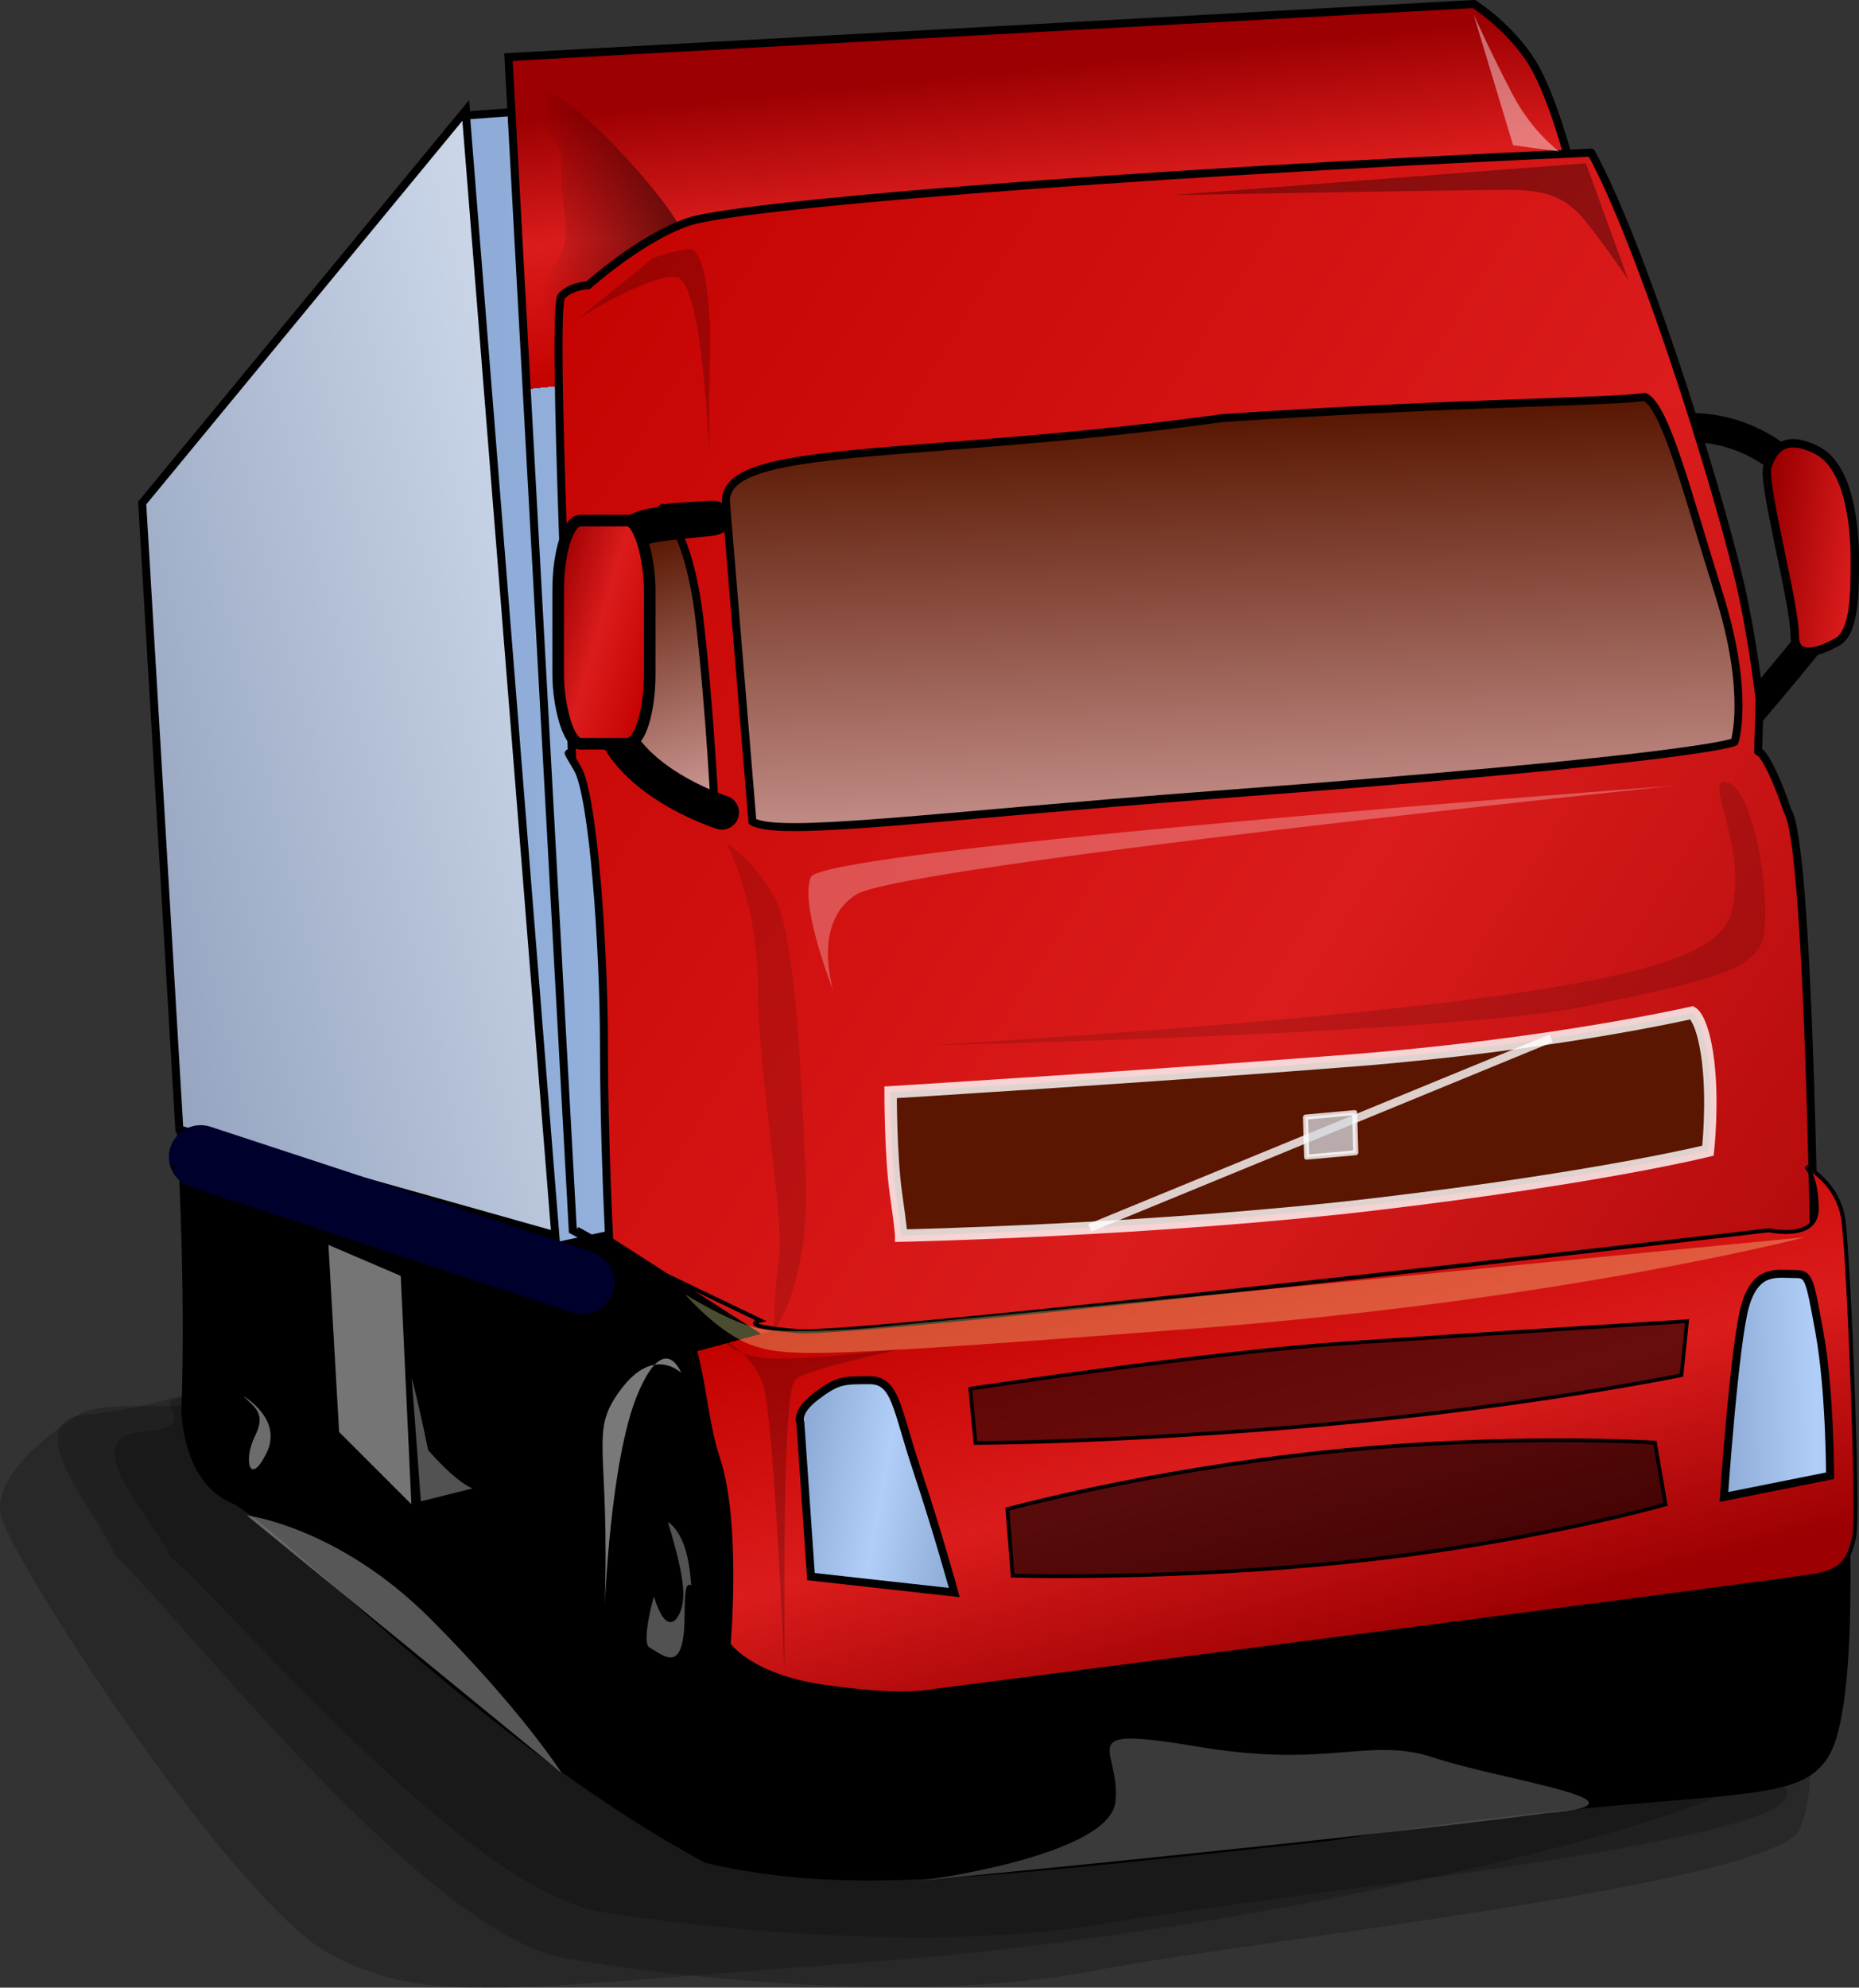 <?xml version="1.0" encoding="UTF-8" standalone="no"?>
<!-- Created with Inkscape (http://www.inkscape.org/) -->
<svg
   xmlns:dc="http://purl.org/dc/elements/1.1/"
   xmlns:cc="http://creativecommons.org/ns#"
   xmlns:rdf="http://www.w3.org/1999/02/22-rdf-syntax-ns#"
   xmlns:svg="http://www.w3.org/2000/svg"
   xmlns="http://www.w3.org/2000/svg"
   xmlns:xlink="http://www.w3.org/1999/xlink"
   xmlns:sodipodi="http://sodipodi.sourceforge.net/DTD/sodipodi-0.dtd"
   xmlns:inkscape="http://www.inkscape.org/namespaces/inkscape"
   height="695.667"
   id="svg2"
   version="1.0"
   width="650.748"
   x="0"
   y="0"
   sodipodi:version="0.32"
   inkscape:version="0.46"
   sodipodi:docname="truck_jarno_vasamaa_.svg"
   inkscape:output_extension="org.inkscape.output.svg.inkscape"
   inkscape:export-filename="/home/joanna/gfx/vector/Jarno Vasamaa/truck_jarno_vasamaa_.png"
   inkscape:export-xdpi="25.862541"
   inkscape:export-ydpi="25.862541">
  <rect width="100%" height="100%" fill="#333333" stroke="none"/>
  <sodipodi:namedview
     inkscape:window-height="715"
     inkscape:window-width="641"
     inkscape:pageshadow="2"
     inkscape:pageopacity="0.0"
     guidetolerance="10.0"
     gridtolerance="10.0"
     objecttolerance="10.0"
     borderopacity="1.0"
     bordercolor="#666666"
     pagecolor="#ffffff"
     id="base"
     showgrid="false"
     inkscape:zoom="0.51313132"
     inkscape:cx="526.18109"
     inkscape:cy="372.04724"
     inkscape:window-x="0"
     inkscape:window-y="0"
     inkscape:current-layer="svg2" />
  <defs
     id="defs3">
    <inkscape:perspective
       sodipodi:type="inkscape:persp3d"
       inkscape:vp_x="0 : 372.04724 : 1"
       inkscape:vp_y="0 : 1000 : 0"
       inkscape:vp_z="1052.3622 : 372.04724 : 1"
       inkscape:persp3d-origin="526.18109 : 248.03149 : 1"
       id="perspective106" />
    <linearGradient
       id="linearGradient2801">
      <stop
         id="stop2803"
         offset="0"
         style="stop-color:#e9f3ff;stop-opacity:1;" />
      <stop
         id="stop2809"
         offset="1"
         style="stop-color:#364978;stop-opacity:1;" />
      <stop
         id="stop2805"
         offset="1"
         style="stop-color:#e9f3ff;stop-opacity:0;" />
    </linearGradient>
    <linearGradient
       id="linearGradient2793">
      <stop
         id="stop2795"
         offset="0"
         style="stop-color:#000000;stop-opacity:0.439;" />
      <stop
         id="stop2797"
         offset="1"
         style="stop-color:#000000;stop-opacity:0;" />
    </linearGradient>
    <linearGradient
       id="linearGradient2645">
      <stop
         id="stop2647"
         offset="0"
         style="stop-color:#8dabd6;stop-opacity:1;" />
      <stop
         id="stop2653"
         offset="1"
         style="stop-color:#b1cef8;stop-opacity:1;" />
      <stop
         id="stop2649"
         offset="1"
         style="stop-color:#8dabd6;stop-opacity:0;" />
    </linearGradient>
    <linearGradient
       id="linearGradient2182">
      <stop
         id="stop2184"
         offset="0"
         style="stop-color:#000000;stop-opacity:1;" />
      <stop
         id="stop2186"
         offset="1"
         style="stop-color:#000000;stop-opacity:0;" />
    </linearGradient>
    <linearGradient
       id="linearGradient2168">
      <stop
         id="stop2170"
         offset="0"
         style="stop-color:#9c0002;stop-opacity:1;" />
      <stop
         id="stop2176"
         offset="0.478"
         style="stop-color:#db1c1c;stop-opacity:1;" />
      <stop
         id="stop2178"
         offset="1"
         style="stop-color:#c30200;stop-opacity:1;" />
      <stop
         id="stop2172"
         offset="1"
         style="stop-color:#edbebe;stop-opacity:1;" />
      <stop
         id="stop2174"
         offset="1"
         style="stop-color:#591702;stop-opacity:0;" />
    </linearGradient>
    <linearGradient
       id="linearGradient2142">
      <stop
         id="stop2144"
         offset="0"
         style="stop-color:#591702;stop-opacity:1;" />
      <stop
         id="stop2150"
         offset="1"
         style="stop-color:#edbebe;stop-opacity:1;" />
      <stop
         id="stop2146"
         offset="1"
         style="stop-color:#591702;stop-opacity:0;" />
    </linearGradient>
    <linearGradient
       gradientTransform="matrix(1.532,0,0,0.65,2.995,0)"
       gradientUnits="userSpaceOnUse"
       id="linearGradient2148"
       spreadMethod="pad"
       x1="283.967"
       x2="304.589"
       xlink:href="#linearGradient2142"
       y1="322.992"
       y2="537.736" />
    <linearGradient
       gradientTransform="scale(0.575,1.739)"
       gradientUnits="userSpaceOnUse"
       id="linearGradient2158"
       x1="547.873"
       x2="553.062"
       xlink:href="#linearGradient2142"
       y1="136.163"
       y2="187.178" />
    <linearGradient
       gradientTransform="scale(0.912,1.097)"
       gradientUnits="userSpaceOnUse"
       id="linearGradient2166"
       x1="435.988"
       x2="441.193"
       xlink:href="#linearGradient2168"
       y1="111.349"
       y2="172.833" />
    <linearGradient
       gradientTransform="matrix(1,0,0,1.463,-78.537,-17.953)"
       gradientUnits="userSpaceOnUse"
       id="linearGradient2188"
       x1="423.214"
       x2="356.285"
       xlink:href="#linearGradient2182"
       y1="116.838"
       y2="117.173" />
    <linearGradient
       gradientTransform="matrix(1.552,0,0,0.644,-2,-4)"
       gradientUnits="userSpaceOnUse"
       id="linearGradient2200"
       x1="295.313"
       x2="207.393"
       xlink:href="#linearGradient2168"
       y1="826.635"
       y2="693.727" />
    <linearGradient
       gradientTransform="scale(1.023,0.978)"
       gradientUnits="userSpaceOnUse"
       id="linearGradient2208"
       x1="702.123"
       x2="277.368"
       xlink:href="#linearGradient2168"
       y1="411.404"
       y2="150.405" />
    <linearGradient
       gradientTransform="scale(0.658,1.52)"
       gradientUnits="userSpaceOnUse"
       id="linearGradient2226"
       x1="892.254"
       x2="957.265"
       xlink:href="#linearGradient2168"
       y1="148.365"
       y2="167.235" />
    <linearGradient
       gradientTransform="scale(0.641,1.561)"
       gradientUnits="userSpaceOnUse"
       id="linearGradient2641"
       x1="440.705"
       x2="475.836"
       xlink:href="#linearGradient2168"
       y1="155.824"
       y2="180.432" />
    <linearGradient
       gradientTransform="scale(0.859,1.164)"
       gradientUnits="userSpaceOnUse"
       id="linearGradient2651"
       spreadMethod="reflect"
       x1="397.945"
       x2="421.635"
       xlink:href="#linearGradient2645"
       y1="406.193"
       y2="412.116" />
    <linearGradient
       gradientTransform="scale(0.703,1.423)"
       gradientUnits="userSpaceOnUse"
       id="linearGradient2661"
       spreadMethod="reflect"
       x1="815.75"
       x2="850.073"
       xlink:href="#linearGradient2645"
       y1="314.554"
       y2="312.965" />
    <linearGradient
       gradientTransform="scale(0.912,1.097)"
       gradientUnits="userSpaceOnUse"
       id="linearGradient2706"
       x1="435.988"
       x2="441.193"
       xlink:href="#linearGradient2168"
       y1="111.349"
       y2="172.833" />
    <linearGradient
       gradientTransform="matrix(1,0,0,1.463,-78.537,-17.953)"
       gradientUnits="userSpaceOnUse"
       id="linearGradient2708"
       x1="423.214"
       x2="356.285"
       xlink:href="#linearGradient2182"
       y1="116.838"
       y2="117.173" />
    <linearGradient
       gradientTransform="scale(1.023,0.978)"
       gradientUnits="userSpaceOnUse"
       id="linearGradient2710"
       x1="702.123"
       x2="277.368"
       xlink:href="#linearGradient2168"
       y1="411.404"
       y2="150.405" />
    <linearGradient
       gradientTransform="matrix(1.552,0,0,0.644,-2,-4)"
       gradientUnits="userSpaceOnUse"
       id="linearGradient2712"
       x1="295.313"
       x2="207.393"
       xlink:href="#linearGradient2168"
       y1="826.635"
       y2="693.727" />
    <linearGradient
       gradientTransform="matrix(1.532,0,0,0.65,2.995,0)"
       gradientUnits="userSpaceOnUse"
       id="linearGradient2714"
       spreadMethod="pad"
       x1="283.967"
       x2="304.589"
       xlink:href="#linearGradient2142"
       y1="322.992"
       y2="537.736" />
    <linearGradient
       gradientTransform="scale(0.575,1.739)"
       gradientUnits="userSpaceOnUse"
       id="linearGradient2716"
       x1="547.873"
       x2="553.062"
       xlink:href="#linearGradient2142"
       y1="136.163"
       y2="187.178" />
    <linearGradient
       gradientTransform="scale(0.859,1.164)"
       gradientUnits="userSpaceOnUse"
       id="linearGradient2718"
       spreadMethod="reflect"
       x1="397.945"
       x2="421.635"
       xlink:href="#linearGradient2645"
       y1="406.193"
       y2="412.116" />
    <linearGradient
       gradientTransform="scale(0.703,1.423)"
       gradientUnits="userSpaceOnUse"
       id="linearGradient2720"
       spreadMethod="reflect"
       x1="815.75"
       x2="850.073"
       xlink:href="#linearGradient2645"
       y1="314.554"
       y2="312.965" />
    <linearGradient
       gradientTransform="scale(0.658,1.52)"
       gradientUnits="userSpaceOnUse"
       id="linearGradient2722"
       x1="892.254"
       x2="957.265"
       xlink:href="#linearGradient2168"
       y1="148.365"
       y2="167.235" />
    <linearGradient
       gradientTransform="scale(0.641,1.561)"
       gradientUnits="userSpaceOnUse"
       id="linearGradient2724"
       x1="440.705"
       x2="475.836"
       xlink:href="#linearGradient2168"
       y1="155.824"
       y2="180.432" />
    <linearGradient
       gradientTransform="matrix(0.895,0,0,2.182,-5.013,-117.808)"
       gradientUnits="userSpaceOnUse"
       id="linearGradient2733"
       x1="440.705"
       x2="475.836"
       xlink:href="#linearGradient2168"
       y1="155.824"
       y2="180.432" />
    <linearGradient
       gradientTransform="matrix(0.92,0,0,2.125,-5.013,-117.808)"
       gradientUnits="userSpaceOnUse"
       id="linearGradient2746"
       x1="892.254"
       x2="957.265"
       xlink:href="#linearGradient2168"
       y1="148.365"
       y2="167.235" />
    <linearGradient
       gradientTransform="matrix(0.982,0,0,1.989,-5.013,-111.808)"
       gradientUnits="userSpaceOnUse"
       id="linearGradient2754"
       spreadMethod="reflect"
       x1="815.75"
       x2="850.073"
       xlink:href="#linearGradient2645"
       y1="314.554"
       y2="312.965" />
    <linearGradient
       gradientTransform="matrix(1.201,0,0,1.628,-5.013,-111.808)"
       gradientUnits="userSpaceOnUse"
       id="linearGradient2757"
       spreadMethod="reflect"
       x1="397.945"
       x2="421.635"
       xlink:href="#linearGradient2645"
       y1="406.193"
       y2="412.116" />
    <linearGradient
       gradientTransform="matrix(0.804,0,0,2.431,-5.013,-117.808)"
       gradientUnits="userSpaceOnUse"
       id="linearGradient2765"
       x1="547.873"
       x2="553.062"
       xlink:href="#linearGradient2142"
       y1="136.163"
       y2="187.178" />
    <linearGradient
       gradientTransform="matrix(2.141,0,0,0.908,-0.827,-117.808)"
       gradientUnits="userSpaceOnUse"
       id="linearGradient2768"
       spreadMethod="pad"
       x1="283.967"
       x2="304.589"
       xlink:href="#linearGradient2142"
       y1="322.992"
       y2="537.736" />
    <linearGradient
       gradientTransform="matrix(2.17,0,0,0.9,-7.809,-123.4)"
       gradientUnits="userSpaceOnUse"
       id="linearGradient2771"
       x1="295.313"
       x2="207.393"
       xlink:href="#linearGradient2168"
       y1="826.635"
       y2="693.727" />
    <linearGradient
       gradientTransform="matrix(1.43,0,0,1.367,-5.013,-117.808)"
       gradientUnits="userSpaceOnUse"
       id="linearGradient2775"
       x1="702.123"
       x2="277.368"
       xlink:href="#linearGradient2168"
       y1="411.404"
       y2="150.405" />
    <linearGradient
       gradientTransform="matrix(1.398,0,0,2.046,-114.797,-142.904)"
       gradientUnits="userSpaceOnUse"
       id="linearGradient2778"
       x1="423.214"
       x2="356.285"
       xlink:href="#linearGradient2182"
       y1="116.838"
       y2="117.173" />
    <linearGradient
       gradientTransform="matrix(1.274,0,0,1.533,-5.013,-117.808)"
       gradientUnits="userSpaceOnUse"
       id="linearGradient2781"
       x1="435.988"
       x2="441.193"
       xlink:href="#linearGradient2168"
       y1="111.349"
       y2="172.833" />
    <linearGradient
       gradientTransform="scale(0.733,1.364)"
       gradientUnits="userSpaceOnUse"
       id="linearGradient2799"
       x1="322.969"
       x2="535.812"
       xlink:href="#linearGradient2793"
       y1="328.824"
       y2="166.697" />
    <linearGradient
       gradientTransform="scale(0.61,1.639)"
       gradientUnits="userSpaceOnUse"
       id="linearGradient2807"
       x1="760.6"
       x2="54.555"
       xlink:href="#linearGradient2801"
       y1="59.34"
       y2="524.573" />
    <linearGradient
       gradientTransform="scale(0.906,1.104)"
       gradientUnits="userSpaceOnUse"
       id="linearGradient2817"
       x1="392.887"
       x2="777.478"
       xlink:href="#linearGradient2645"
       y1="230.429"
       y2="230.429" />
  </defs>
  <g
     id="layer1"
     transform="translate(-194.184,-29.084)">
    <g
       id="g2819">
      <path
         d="M 784.224,178.955 C 784.224,178.955 797.601,177.044 812.889,186.599 C 828.177,196.154 826.266,224.818 826.266,224.818 C 826.266,224.818 833.91,245.839 826.266,255.394 C 818.622,264.949 807.156,278.326 807.156,278.326"
         id="path2216"
         style="fill:none;fill-opacity:0.75;fill-rule:evenodd;stroke:#000000;stroke-width:10.204;stroke-linecap:butt;stroke-linejoin:miter;stroke-miterlimit:4;stroke-opacity:1" />
      <path
         d="M 255.766,419.279 C 259.587,482.341 257.676,522.472 257.676,522.472 C 257.676,522.472 257.676,547.315 274.875,554.959 C 292.074,562.603 362.781,639.042 441.131,681.084 C 490.817,692.55 532.859,686.817 658.984,673.44 C 792.753,652.419 823.329,663.885 834.794,642.864 C 846.26,621.843 840.527,535.849 840.527,535.849 L 460.241,415.457 L 255.766,419.279 z"
         id="path2236"
         style="fill:#000000;fill-opacity:1;fill-rule:evenodd;stroke:none;stroke-width:1px;stroke-linecap:butt;stroke-linejoin:miter;stroke-opacity:1" />
      <path
         d="M 256.964,424.385 L 388.882,461.545 L 357.296,67.649 L 243.958,205.141 L 256.964,424.385 z"
         id="path1358"
         style="fill:url(#linearGradient2807);fill-opacity:1;fill-rule:evenodd;stroke:#000000;stroke-width:2.796;stroke-linecap:butt;stroke-linejoin:miter;stroke-miterlimit:4;stroke-opacity:1" />
      <path
         d="M 357.296,69.507 L 702.884,43.495 L 457.628,450.397 L 388.882,465.261 L 357.296,69.507 z"
         id="path1360"
         style="fill:url(#linearGradient2817);fill-opacity:1;fill-rule:evenodd;stroke:#000000;stroke-width:2.796;stroke-linecap:butt;stroke-linejoin:miter;stroke-miterlimit:4;stroke-opacity:1" />
      <path
         d="M 394.697,459.687 L 372.168,49.069 L 710.114,30.489 C 710.114,30.489 725.017,39.779 732.527,54.643 C 740.037,69.507 745.611,93.661 745.611,93.661 L 411.595,154.975 L 452.568,491.273 L 394.697,459.687 z"
         id="path1366"
         style="fill:url(#linearGradient2781);fill-opacity:1;fill-rule:evenodd;stroke:#000000;stroke-width:2.81;stroke-linecap:butt;stroke-linejoin:miter;stroke-miterlimit:4;stroke-opacity:1" />
      <path
         d="M 388.378,141.969 L 433.474,111.188 C 433.474,111.188 431.101,103.493 412.113,82.972 C 393.125,62.452 383.631,59.886 383.631,59.886 C 383.631,59.886 364.644,44.496 378.884,65.017 C 393.125,85.537 390.752,79.151 390.752,91.976 C 390.752,104.802 395.499,111.188 388.378,121.448 C 381.258,131.709 388.378,141.969 388.378,141.969 z"
         id="path2180"
         style="fill:url(#linearGradient2778);fill-opacity:1;fill-rule:evenodd;stroke:none;stroke-width:1px;stroke-linecap:butt;stroke-linejoin:miter;stroke-opacity:1" />
      <path
         d="M 407.462,463.403 L 459.486,496.847 C 459.486,496.847 463.202,502.421 476.208,502.421 C 489.214,502.421 829.228,468.977 829.228,468.977 C 829.228,468.977 827.37,324.053 819.938,312.905 C 816.898,303.784 811.999,292.467 809.634,292.129 L 810.141,273.887 C 810.141,273.887 807.776,252.773 803.216,233.011 C 793.926,193.993 768.045,113.084 751.192,82.513 C 576.685,90.394 452.054,101.093 435.332,106.667 C 418.61,112.241 400.03,128.963 400.03,128.963 C 400.03,128.963 394.456,128.963 390.74,132.679 C 387.024,136.395 394.456,294.325 394.456,294.325 C 394.456,294.325 390.74,288.751 396.314,298.041 C 401.888,307.331 405.604,361.213 405.604,394.657 C 405.604,428.101 407.462,463.403 407.462,463.403 z"
         id="path1364"
         style="fill:url(#linearGradient2775);fill-opacity:1;fill-rule:evenodd;stroke:#000000;stroke-width:2.796;stroke-linecap:butt;stroke-linejoin:round;stroke-miterlimit:4;stroke-opacity:1" />
      <path
         d="M 272.681,514.97 C 268.859,526.436 232.551,516.881 221.085,524.525 C 209.619,532.169 192.42,545.545 194.331,558.922 C 196.242,572.299 276.503,696.513 310.901,713.712 C 345.299,730.911 370.142,725.178 500.089,715.623 C 630.036,706.068 792.47,667.849 811.58,648.739 C 830.689,629.629 838.333,616.252 838.333,616.252 L 566.973,608.608 L 310.901,528.347 L 272.681,514.97 z"
         id="path2242"
         style="fill:#000000;fill-opacity:0.211;fill-rule:evenodd;stroke:none;stroke-width:1px;stroke-linecap:butt;stroke-linejoin:miter;stroke-opacity:1" />
      <path
         d="M 413.957,468.959 L 460.406,491.255 C 460.406,491.255 451.116,493.113 473.412,494.971 C 495.708,496.829 813.426,459.669 813.426,459.669 C 813.426,459.669 830.148,463.385 830.148,452.237 C 830.148,441.089 826.432,437.373 826.432,437.373 C 826.432,437.373 837.58,442.947 839.438,455.953 C 841.296,468.959 845.012,560.001 843.154,567.433 C 841.296,574.865 839.438,578.581 830.148,580.439 C 820.858,582.297 518.004,621.315 518.004,621.315 C 518.004,621.315 508.714,623.173 482.702,619.457 C 456.69,615.741 449.259,604.593 449.259,604.593 C 449.259,604.593 452.974,561.859 445.543,539.563 C 438.111,517.267 441.827,487.539 419.531,480.107 C 397.235,472.675 397.235,481.965 397.235,481.965 L 397.235,459.669 L 413.957,468.959 z"
         id="path1362"
         style="fill:url(#linearGradient2771);fill-opacity:1;fill-rule:evenodd;stroke:#000000;stroke-width:1.398px;stroke-linecap:butt;stroke-linejoin:miter;stroke-opacity:1" />
      <path
         d="M 448.331,205.141 L 457.573,316.621 C 466.815,322.195 520.418,314.763 618.382,307.331 C 792.13,294.325 801.372,288.751 801.372,288.751 C 801.372,288.751 806.918,272.029 795.827,236.727 C 784.737,201.425 777.343,171.697 769.95,167.981 C 758.86,169.839 705.256,169.839 622.079,175.413 C 514.873,190.277 446.559,183.766 448.331,205.141 z"
         id="path1368"
         style="fill:url(#linearGradient2768);fill-opacity:1;fill-rule:evenodd;stroke:#000000;stroke-width:2.788;stroke-linecap:butt;stroke-linejoin:miter;stroke-miterlimit:4;stroke-opacity:1" />
      <path
         d="M 426.042,206.999 L 409.32,220.005 L 413.036,296.183 C 413.036,296.183 420.468,299.899 429.758,307.331 C 439.048,314.763 444.622,316.621 444.622,316.621 C 444.622,316.621 442.764,277.603 439.048,246.017 C 435.332,214.431 426.042,206.999 426.042,206.999 z"
         id="path1370"
         style="fill:url(#linearGradient2765);fill-opacity:1;fill-rule:evenodd;stroke:#000000;stroke-width:2.796;stroke-linecap:butt;stroke-linejoin:miter;stroke-miterlimit:4;stroke-opacity:1" />
      <path
         d="M 446.863,313.429 C 446.863,313.429 408.806,301.411 406.803,275.373 C 404.8,249.334 410.809,233.31 412.812,223.296 C 414.815,213.281 416.818,213.281 436.848,211.278 C 456.877,209.275 428.836,211.278 428.836,211.278"
         id="path2643"
         style="fill:none;fill-opacity:0.75;fill-rule:evenodd;stroke:#000000;stroke-width:12.022;stroke-linecap:round;stroke-linejoin:miter;stroke-miterlimit:4;stroke-opacity:1" />
      <path
         d="M 505.936,411.379 C 505.936,411.379 505.936,433.675 507.794,446.681 C 509.652,459.687 509.652,461.545 509.652,461.545 C 509.652,461.545 598.836,459.687 676.872,450.397 C 754.908,441.107 792.068,431.817 792.068,431.817 C 792.068,431.817 793.926,415.095 792.068,400.231 C 790.21,385.367 786.494,383.509 786.494,383.509 C 786.494,383.509 738.186,394.657 667.582,400.231 C 596.978,405.805 505.936,411.379 505.936,411.379 z"
         id="path1372"
         style="fill:#591702;fill-opacity:0.989;fill-rule:evenodd;stroke:#ffffff;stroke-width:4.333;stroke-linecap:butt;stroke-linejoin:miter;stroke-miterlimit:4;stroke-opacity:0.811" />
      <path
         d="M 533.806,515.127 L 535.664,534.111 C 535.664,534.111 583.972,534.111 656.434,527.783 C 728.896,521.455 782.778,510.381 782.778,510.381 L 784.742,491.487 C 784.742,491.487 710.316,496.143 663.866,499.307 C 617.416,502.471 533.806,515.127 533.806,515.127 z"
         id="path1374"
         style="fill:#000000;fill-opacity:0.524;fill-rule:evenodd;stroke:#000000;stroke-width:1.29px;stroke-linecap:butt;stroke-linejoin:miter;stroke-opacity:1" />
      <path
         d="M 286.691,514.998 C 262.786,512.835 250.625,521.989 224.728,524.152 C 198.831,526.314 228.713,558.753 234.689,573.892 C 254.61,591.192 342.261,705.811 392.063,714.461 C 441.865,723.111 521.547,729.599 577.326,718.786 C 633.104,707.973 816.374,688.51 824.343,669.046 C 832.311,649.583 824.075,619.408 824.075,619.408 L 384.094,630.119 L 286.691,514.998 z"
         id="path2240"
         style="fill:#000000;fill-opacity:0.211;fill-rule:evenodd;stroke:none;stroke-width:1px;stroke-linecap:butt;stroke-linejoin:miter;stroke-opacity:1" />
      <path
         d="M 546.812,557.273 L 548.67,580.552 C 548.67,580.552 604.41,582.215 667.582,575.564 C 730.754,568.913 777.204,555.611 777.204,555.611 L 773.488,533.995 C 773.488,533.995 721.464,530.669 658.292,537.32 C 595.12,543.971 546.812,557.273 546.812,557.273 z"
         id="path1376"
         style="fill:#000000;fill-opacity:0.595;fill-rule:evenodd;stroke:#000000;stroke-width:1.322px;stroke-linecap:butt;stroke-linejoin:miter;stroke-opacity:1" />
      <path
         d="M 474.35,527.001 L 478.066,580.883 L 528.232,586.457 C 528.232,586.457 522.658,566.019 515.226,543.723 C 507.794,521.427 507.794,512.137 498.504,512.137 C 489.214,512.137 487.356,512.137 479.924,517.711 C 472.492,523.285 474.35,527.001 474.35,527.001 z"
         id="path1378"
         style="fill:url(#linearGradient2757);fill-opacity:1;fill-rule:evenodd;stroke:#000000;stroke-width:2.796;stroke-linecap:butt;stroke-linejoin:miter;stroke-miterlimit:4;stroke-opacity:1" />
      <path
         d="M 797.642,553.013 L 834.802,545.581 C 834.802,545.581 834.802,515.853 831.086,495.415 C 827.37,474.977 827.37,474.977 821.796,474.977 C 816.222,474.977 808.79,473.119 805.074,486.125 C 801.358,499.131 797.642,553.013 797.642,553.013 z"
         id="path1380"
         style="fill:url(#linearGradient2754);fill-opacity:1;fill-rule:evenodd;stroke:#000000;stroke-width:2.796;stroke-linecap:butt;stroke-linejoin:miter;stroke-miterlimit:4;stroke-opacity:1" />
      <path
         d="M 764.198,127.105 L 749.334,86.229 L 604.41,97.377 C 604.41,97.377 708.458,95.519 721.464,95.519 C 734.47,95.519 741.902,97.377 749.334,106.667 C 756.766,115.957 764.198,127.105 764.198,127.105 z"
         id="path2190"
         style="fill:#000000;fill-opacity:0.341;fill-rule:evenodd;stroke:none;stroke-width:1px;stroke-linecap:butt;stroke-linejoin:miter;stroke-opacity:1" />
      <path
         d="M 448.338,324.053 C 448.338,324.053 459.486,344.491 459.486,374.219 C 459.486,403.947 468.776,455.971 466.918,468.977 C 465.06,481.983 465.06,494.989 465.06,494.989 C 465.06,494.989 478.066,478.267 476.208,439.249 C 474.35,400.231 472.492,355.639 465.06,342.633 C 457.628,329.627 448.338,324.053 448.338,324.053 z"
         id="path2192"
         style="fill:#000000;fill-opacity:0.13;fill-rule:evenodd;stroke:none;stroke-width:1px;stroke-linecap:butt;stroke-linejoin:miter;stroke-opacity:1" />
      <path
         d="M 396.773,140.499 L 422.748,119.352 C 422.748,119.352 429.97,116.795 435.519,116.264 C 441.067,115.734 443.189,137.929 442.754,152.902 C 442.319,167.875 442.414,188.397 442.414,188.397 C 442.414,188.397 440.279,127.008 430.854,126.043 C 421.429,125.077 396.773,140.499 396.773,140.499 z"
         id="path2210"
         style="fill:#000002;fill-opacity:0.211;fill-rule:evenodd;stroke:none;stroke-width:1px;stroke-linecap:butt;stroke-linejoin:miter;stroke-opacity:1" />
      <path
         d="M 446.48,497.131 C 446.48,497.131 450.196,504.563 466.918,504.563 C 483.64,504.563 511.51,500.847 511.51,500.847 C 511.51,500.847 476.208,508.279 472.492,511.995 C 468.776,515.711 468.776,569.593 468.776,586.315 C 468.776,603.037 468.776,614.185 468.776,614.185 C 468.776,614.185 465.06,525.001 461.344,513.853 C 457.628,502.705 446.48,497.131 446.48,497.131 z"
         id="path2212"
         style="fill:#000002;fill-opacity:0.211;fill-rule:evenodd;stroke:none;stroke-width:1px;stroke-linecap:butt;stroke-linejoin:miter;stroke-opacity:1" />
      <path
         d="M 520.508,394.896 C 520.508,394.896 700.141,391.074 747.915,381.519 C 795.69,371.964 807.156,368.142 810.978,358.587 C 814.8,349.032 809.067,306.991 799.512,303.169 C 789.957,299.347 803.334,320.368 801.423,341.389 C 799.512,362.409 795.69,377.697 520.508,394.896 z"
         id="path2214"
         style="fill:#000000;fill-opacity:0.146;fill-rule:evenodd;stroke:none;stroke-width:1px;stroke-linecap:butt;stroke-linejoin:miter;stroke-opacity:1" />
      <path
         d="M 837.732,253.483 C 837.732,253.483 822.444,263.038 822.444,251.572 C 822.444,240.106 810.978,198.065 812.889,192.332 C 814.8,186.599 818.622,180.866 830.088,186.599 C 841.554,192.332 843.465,213.352 843.465,224.818 C 843.465,236.284 843.465,249.661 837.732,253.483 z"
         id="path2218"
         style="fill:url(#linearGradient2746);fill-opacity:1;fill-rule:evenodd;stroke:#000000;stroke-width:2.935;stroke-linecap:butt;stroke-linejoin:miter;stroke-miterlimit:4;stroke-opacity:1" />
      <path
         d="M 308.388,463.692 L 312.21,530.576 L 338.964,557.33 L 335.142,475.158 L 308.388,463.692 z"
         id="path2230"
         style="fill:#ffffff;fill-opacity:0.459;fill-rule:evenodd;stroke:#000000;stroke-width:1.398px;stroke-linecap:butt;stroke-linejoin:miter;stroke-opacity:1" />
      <path
         d="M 264.436,434.001 L 398.205,477.953"
         id="path2232"
         style="fill:none;fill-opacity:0.75;fill-rule:evenodd;stroke:#00002c;stroke-width:22.226;stroke-linecap:round;stroke-linejoin:miter;stroke-miterlimit:4;stroke-opacity:1" />
      <path
         d="M 254.881,436.938 C 254.881,437.575 254.881,438.212 254.881,436.938 z"
         id="path2234"
         style="fill:none;fill-opacity:0.75;fill-rule:evenodd;stroke:#000000;stroke-width:1.398px;stroke-linecap:butt;stroke-linejoin:miter;stroke-opacity:1" />
      <path
         d="M 405.849,591.728 C 407.76,534.398 400.116,530.576 411.582,515.288 C 423.048,500 432.603,509.555 432.603,509.555 C 432.603,509.555 426.87,494.267 417.315,517.199 C 407.76,540.131 405.849,591.728 405.849,591.728 z"
         id="path2617"
         style="fill:#ffffff;fill-opacity:0.476;fill-rule:evenodd;stroke:none;stroke-width:1px;stroke-linecap:butt;stroke-linejoin:miter;stroke-opacity:1" />
      <path
         d="M 337.053,503.822 L 340.875,555.419 L 363.807,549.686 C 363.807,549.686 359.985,553.508 344.697,536.309 C 340.875,517.199 337.053,503.822 337.053,503.822 z"
         id="path2621"
         style="fill:#ffffff;fill-opacity:0.324;fill-rule:evenodd;stroke:#000000;stroke-width:1.398px;stroke-linecap:butt;stroke-linejoin:miter;stroke-opacity:1" />
      <path
         d="M 263.409,518.65 C 240.478,516.739 269.142,528.205 244.3,530.116 C 219.457,532.027 248.122,560.692 253.855,574.069 C 272.964,589.357 357.048,690.639 404.822,698.283 C 452.597,705.927 529.037,711.66 582.544,702.105 C 636.052,692.55 811.863,675.351 819.507,658.152 C 827.15,640.953 678.094,629.487 678.094,629.487 L 397.179,623.754 L 263.409,518.65 z"
         id="path2238"
         style="fill:#000000;fill-opacity:0.211;fill-rule:evenodd;stroke:none;stroke-width:1px;stroke-linecap:butt;stroke-linejoin:miter;stroke-opacity:1" />
      <path
         d="M 426.87,560.409 C 432.603,579.519 434.514,589.074 430.692,594.807 C 426.87,600.539 423.048,585.252 423.048,585.252 C 423.048,585.252 417.315,604.361 421.137,606.272 C 424.959,608.183 434.514,617.738 434.514,594.807 C 434.514,571.875 438.335,596.718 436.425,579.519 C 434.514,562.32 426.87,560.409 426.87,560.409 z"
         id="path2623"
         style="fill:#ffffff;fill-opacity:0.324;fill-rule:evenodd;stroke:#000000;stroke-width:1.398px;stroke-linecap:butt;stroke-linejoin:miter;stroke-opacity:1" />
      <path
         d="M 516.931,687.226 C 516.931,687.226 582.743,678.713 584.654,659.604 C 586.565,640.494 568.283,632.85 614.146,640.494 C 660.01,648.138 673.387,636.672 696.319,644.316 C 719.251,651.96 777.306,659.961 735.857,663.65 C 657.353,673.849 516.931,687.226 516.931,687.226 z"
         id="path2625"
         style="fill:#808080;fill-opacity:0.459;fill-rule:evenodd;stroke:none;stroke-width:1px;stroke-linecap:butt;stroke-linejoin:miter;stroke-opacity:1" />
      <path
         d="M 279.407,517.731 C 283.413,521.737 287.419,523.74 283.413,531.751 C 279.407,539.763 281.41,549.778 287.419,537.76 C 293.428,525.743 279.407,517.731 279.407,517.731 z"
         id="path2627"
         style="fill:#ffffff;fill-opacity:0.422;fill-rule:evenodd;stroke:none;stroke-width:1px;stroke-linecap:butt;stroke-linejoin:miter;stroke-opacity:1" />
      <path
         d="M 280.617,559.46 L 390.78,649.593 C 390.78,649.593 376.759,627.56 344.712,595.513 C 312.664,563.466 280.617,559.46 280.617,559.46 z"
         id="path2629"
         style="fill:#ffffff;fill-opacity:0.341;fill-rule:evenodd;stroke:none;stroke-width:1px;stroke-linecap:butt;stroke-linejoin:miter;stroke-opacity:1" />
      <rect
         height="78.115"
         id="rect2633"
         rx="7.828"
         ry="24.462"
         style="fill:url(#linearGradient2733);fill-opacity:1;fill-rule:nonzero;stroke:#000000;stroke-width:4.054;stroke-linecap:round;stroke-linejoin:round;stroke-miterlimit:4;stroke-dashoffset:0;stroke-opacity:1"
         width="32.047"
         x="389.57"
         y="211.278" />
      <path
         d="M 575.672,458.807 C 737.131,392.467 737.131,392.467 737.131,392.467"
         id="path2663"
         style="fill:none;fill-opacity:0.75;fill-rule:evenodd;stroke:#ffffff;stroke-width:2.85;stroke-linecap:butt;stroke-linejoin:miter;stroke-miterlimit:4;stroke-opacity:0.795" />
      <rect
         height="14.02"
         id="rect2665"
         style="fill:#d7dae0;fill-opacity:0.762;fill-rule:nonzero;stroke:#ffffff;stroke-width:1.764;stroke-linecap:round;stroke-linejoin:round;stroke-miterlimit:4;stroke-dashoffset:0;stroke-opacity:0.795"
         transform="matrix(0.996,-9.059657e-2,2.822132e-2,1,0,0)"
         width="17.266"
         x="640.257"
         y="478.065" />
      <path
         d="M 434,482.094 C 434,482.094 450,492.094 460,494.094 C 470,496.094 496,494.094 496,494.094 L 826,462.094 C 826,462.094 742,484.094 612,494.094 C 482,504.094 470,504.094 458,500.094 C 446,496.094 434,482.094 434,482.094 z"
         id="path2728"
         style="fill:#ffffa4;fill-opacity:0.297;fill-rule:evenodd;stroke:none;stroke-width:1px;stroke-linecap:butt;stroke-linejoin:miter;stroke-opacity:1" />
      <path
         d="M 486,376.094 C 486,376.094 474,346.094 478,336.094 C 482,326.094 780,304.094 780,304.094 C 780,304.094 510,332.094 494,342.094 C 478,352.094 486,376.094 486,376.094 z"
         id="path2787"
         style="fill:#ffffff;fill-opacity:0.276;fill-rule:evenodd;stroke:none;stroke-width:1px;stroke-linecap:butt;stroke-linejoin:miter;stroke-opacity:1" />
      <path
         d="M 723.846,79.913 L 710,34.094 C 710,34.094 716.923,49.367 723.846,62.458 C 730.769,75.549 740,82.094 740,82.094 L 723.846,79.913 z"
         id="path2789"
         style="fill:#ffffff;fill-opacity:0.416;fill-rule:evenodd;stroke:none;stroke-width:1px;stroke-linecap:butt;stroke-linejoin:miter;stroke-opacity:1" />
    </g>
  </g>
</svg>
